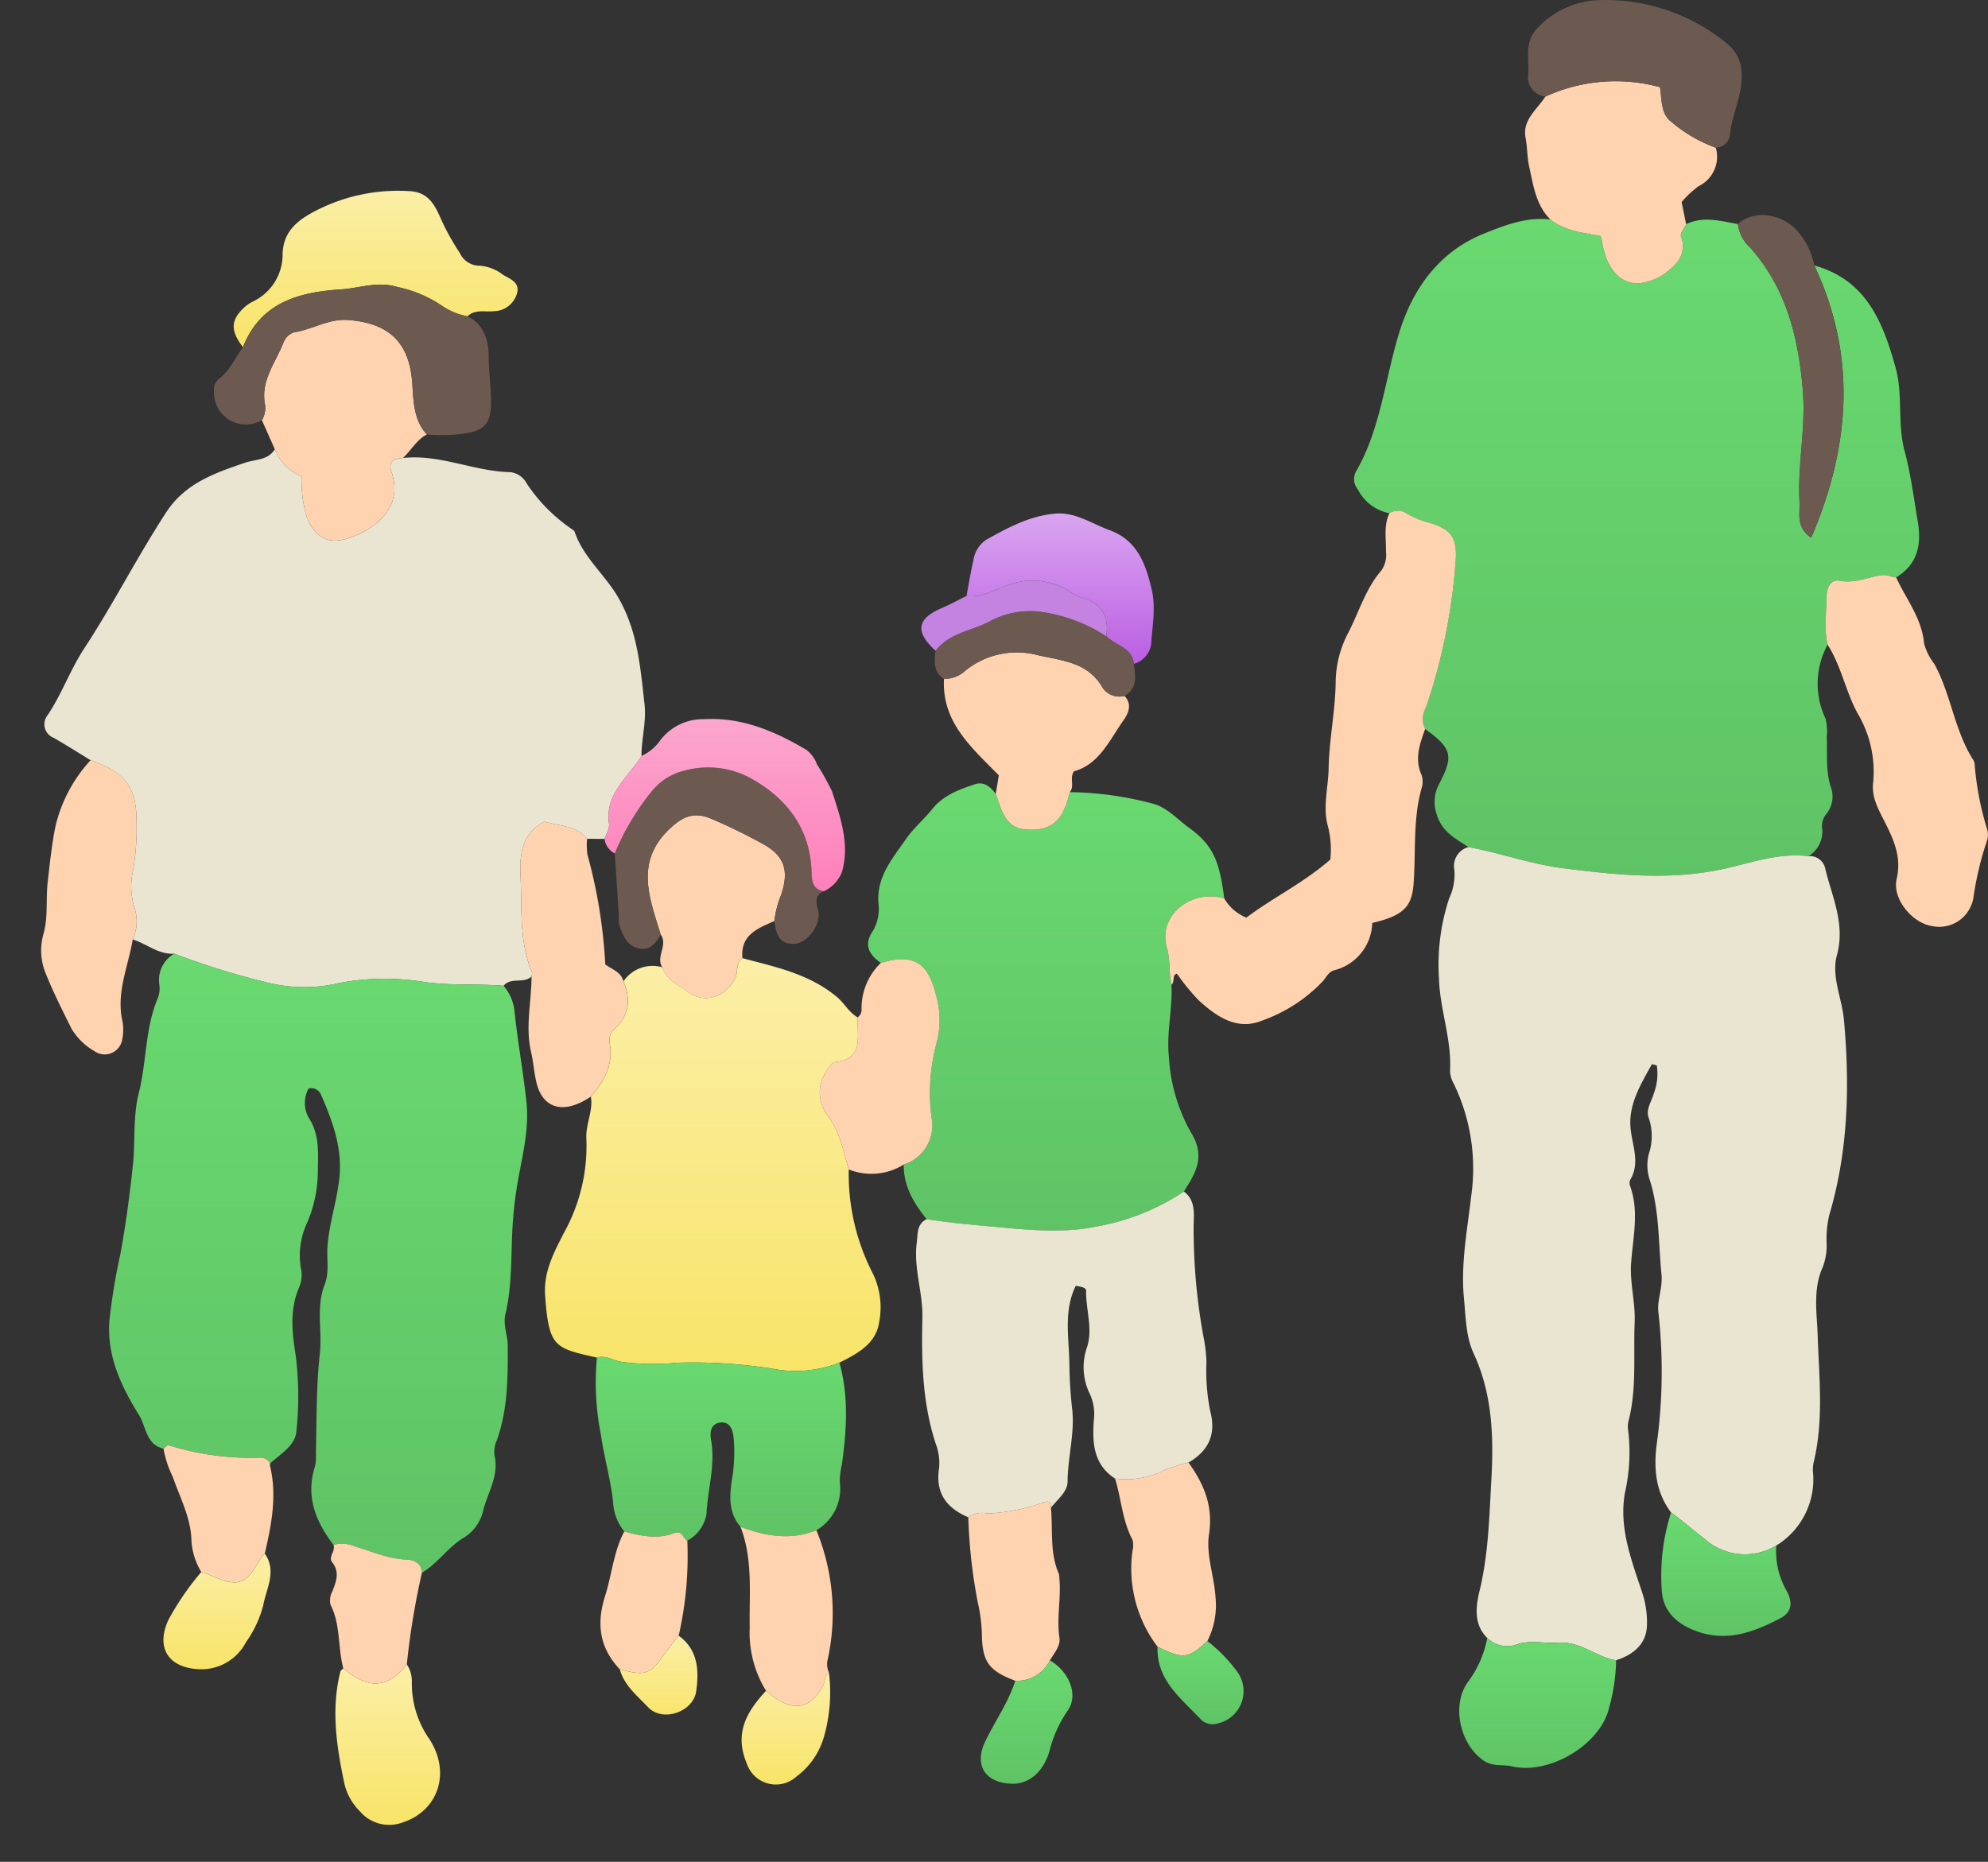 <svg xmlns="http://www.w3.org/2000/svg" xmlns:xlink="http://www.w3.org/1999/xlink" width="237" height="222" viewBox="0 0 237 222">
  <rect x="0" y="0" width="237" height="222" fill="#333333" stroke="none"/>
  <defs>
    <clipPath id="clip-path">
      <rect id="長方形_9960" data-name="長方形 9960" width="237" height="222" transform="translate(-29)" fill="none"/>
    </clipPath>
    <linearGradient id="linear-gradient" x1="0.5" x2="0.5" y2="1" gradientUnits="objectBoundingBox">
      <stop offset="0" stop-color="#69d970"/>
      <stop offset="1" stop-color="#5fc365"/>
    </linearGradient>
    <linearGradient id="linear-gradient-4" x1="0.5" x2="0.5" y2="1" gradientUnits="objectBoundingBox">
      <stop offset="0" stop-color="#fbefa7"/>
      <stop offset="1" stop-color="#f8e468"/>
    </linearGradient>
    <linearGradient id="linear-gradient-8" x1="0.5" x2="0.5" y2="1" gradientUnits="objectBoundingBox">
      <stop offset="0" stop-color="#fba7ce"/>
      <stop offset="1" stop-color="#ff7fba"/>
    </linearGradient>
    <linearGradient id="linear-gradient-9" x1="0.5" x2="0.5" y2="1" gradientUnits="objectBoundingBox">
      <stop offset="0" stop-color="#daa6f0"/>
      <stop offset="1" stop-color="#bb5ee2"/>
    </linearGradient>
  </defs>
  <g id="illust-family" transform="translate(29)" clip-path="url(#clip-path)">
    <path id="パス_24156" data-name="パス 24156" d="M79.7,85.929c-1.559-1.022-3.182-1.817-3.8-3.949a4.481,4.481,0,0,1,.313-3.585c1.744-3.313,1.533-4.238-1.685-6.547a2.715,2.715,0,0,1,.095-2.551,69.355,69.355,0,0,0,3.509-17.045c.325-3.275-.472-4.318-3.6-5.127a11.088,11.088,0,0,1-2.225-.975,1.824,1.824,0,0,0-2.031-.026,5.35,5.35,0,0,1-3.758-2.844,1.909,1.909,0,0,1-.272-2.037c3.049-5.231,3.5-11.267,5.279-16.892C73.2,19.092,76.38,14.83,81.65,12.739c2.443-.968,5.037-1.995,7.833-1.63,1.763,1.389,3.945,1.583,5.959,1.954a2.9,2.9,0,0,1,.14.407c.493,3.495,2.227,5.47,4.677,5.215a6.85,6.85,0,0,0,3.985-2.132,3.043,3.043,0,0,0,.791-3.424c-.114-.4.391-.975.614-1.469,2.057-1,4.116-.374,6.175-.014a4.583,4.583,0,0,0,1.488,2.83c4.355,4.9,5.781,10.934,6.267,17.178.336,4.335-.647,8.7-.412,13.061.078,1.431-.46,3.092,1.4,4.33,4.663-10.929,5.457-21.645.367-32.46,6.208,1.72,8.2,6.784,9.7,12.226.888,3.227.185,6.613,1.061,9.876.744,2.764,1.1,5.631,1.58,8.464.453,2.7-.012,5.08-2.587,6.62-.6-.028-1.08-.369-1.789-.26-1.637.256-3.187,1.01-4.973.658-.941-.187-1.514.724-1.521,1.791-.012,1.945-.344,3.895.116,5.832a9.744,9.744,0,0,0-.244,8.842,6.135,6.135,0,0,1,.14,2.146c.085,1.973-.145,3.942.455,5.913a3.306,3.306,0,0,1-.543,3.346,2.2,2.2,0,0,0-.445,1.791,3.456,3.456,0,0,1-1.644,3.189c-3.556-.457-6.94.838-10.259,1.547-6.428,1.372-12.747.672-18.993-.111-3.746-.468-7.482-1.81-11.281-2.525" transform="translate(66.36 15.073)" fill="url(#linear-gradient)"/>
    <path id="パス_24157" data-name="パス 24157" d="M73.852,42.687c3.8.715,7.535,2.056,11.281,2.525,6.246.783,12.565,1.484,18.993.111,3.319-.71,6.7-2,10.259-1.547a1.861,1.861,0,0,1,2,1.488c.808,3.376,2.414,6.578,1.391,10.314-.694,2.532.6,5.123.836,7.711.718,7.881.512,15.69-1.765,23.339a12.507,12.507,0,0,0-.3,3.242,7.278,7.278,0,0,1-.469,2.924c-1.175,2.586-.694,5.4-.6,8.045.171,5.116.749,10.21-.49,15.271a3.956,3.956,0,0,0-.066,1.086,9.253,9.253,0,0,1-4.369,8.773,7.212,7.212,0,0,1-8.534-.767c-1.351-1.039-2.628-2.17-4.011-3.166-1.779-2.368-2.073-4.988-1.749-7.893A63.668,63.668,0,0,0,96.5,98.21c-.2-1.42.521-2.953.365-4.524-.381-3.828-.235-7.716-1.443-11.442a5.485,5.485,0,0,1-.069-2.972,6.714,6.714,0,0,0,0-4.264c-.4-.991.306-1.947.573-2.884a6.616,6.616,0,0,0,.374-3.407c-.277-.057-.571-.161-.595-.118-1.336,2.43-2.848,4.841-2.516,7.768.23,2.028,1.142,4.025-.076,6.036a1.076,1.076,0,0,0,.036.774c1.069,3.078.289,6.126.085,9.225-.147,2.276.528,4.619.429,6.987-.163,3.885.258,7.8-.706,11.639a2.749,2.749,0,0,0-.085,1.081,21.692,21.692,0,0,1-.363,7.548c-.753,4.179.77,8.033,2.038,11.878a11.348,11.348,0,0,1,.583,3.947c-.076,2.281-1.63,3.5-3.684,4.171-2.407-.379-4.229-2.316-7.028-2.1-1.45.114-3.1-.3-4.623.144a3.416,3.416,0,0,1-3.71-.705c-1.678-1.661-1.334-3.859-.9-5.667,1.05-4.354,1.149-8.816,1.393-13.184.282-5.035.145-10.226-2.111-15.077-.926-1.992-.941-4.346-1.154-6.571-.4-4.105.4-8.142.862-12.178a23.21,23.21,0,0,0-2.092-13.444,3.053,3.053,0,0,1-.426-1.545c.2-3.75-1.23-7.316-1.32-11A25.137,25.137,0,0,1,71.551,48.8a6.712,6.712,0,0,0,.623-3.36,2.336,2.336,0,0,1,1.678-2.752" transform="translate(72.213 58.315)" fill="#eae5d1"/>
    <path id="パス_24158" data-name="パス 24158" d="M5.669,59.718c-1.457-.89-2.9-1.805-4.376-2.657a1.736,1.736,0,0,1-.735-2.73c1.692-2.529,2.687-5.4,4.371-7.969,3.447-5.26,6.3-10.893,9.743-16.182,2.279-3.5,5.807-4.7,9.4-5.929,1.244-.428,2.737-.267,3.561-1.611a5.687,5.687,0,0,0,3.194,3.234A15.307,15.307,0,0,0,31.4,30.6c.929,2.529,2.552,3.481,5.061,2.631,3.419-1.155,6.487-3.814,5.087-7.881-.46-1.339.334-1.581,1.365-1.666,4.412-.485,8.482,1.611,12.821,1.689a2.556,2.556,0,0,1,1.943,1.375,19.925,19.925,0,0,0,5.31,5.378c.149.1.344.215.393.367,1.033,3.05,3.6,5.082,5.179,7.8,2.334,4.011,2.649,8.331,3.147,12.73.242,2.139-.374,4.126-.358,6.194-1.592,2.544-4.388,4.5-3.872,8.085.081.563-.344,1.195-.533,1.8l-2.085-.009c-1.329-1.633-3.35-1.51-5.087-2.044-2.907,1.443-2.957,4.391-2.839,6.736.185,3.722-.182,7.6,1.358,11.182.062.144-.031.355-.052.535-.931.906-2.455.043-3.331,1.112-3.154-.251-6.3.007-9.487-.454a29.233,29.233,0,0,0-10.048.114,17.941,17.941,0,0,1-8.423.007A92.83,92.83,0,0,1,15.639,82.79c-1.886.118-3.279-1.185-4.945-1.7a5.137,5.137,0,0,0,.23-3.7,8.587,8.587,0,0,1-.187-4.552,29.555,29.555,0,0,0,.415-5.645c.014-4.254-1.249-5.967-5.483-7.472" transform="translate(-23.87 30.927)" fill="#eae5d1"/>
    <path id="パス_24159" data-name="パス 24159" d="M11.186,48.06a92.1,92.1,0,0,0,11.3,3.485,17.982,17.982,0,0,0,8.425,0,29.175,29.175,0,0,1,10.048-.114c3.184.459,6.333.2,9.487.452a5.541,5.541,0,0,1,1.289,2.9c.377,3.675,1.05,7.318,1.441,10.99.315,2.955-.36,5.851-.905,8.747a48.194,48.194,0,0,0-.742,5.882c-.223,3.556-.024,7.143-.865,10.654-.3,1.266.28,2.51.284,3.727.017,3.774,0,7.583-1.27,11.218a3.421,3.421,0,0,0-.313,1.855c.583,2.473-.86,4.526-1.384,6.753a5.064,5.064,0,0,1-2.381,3.145c-1.8,1.119-3.028,3.019-4.89,4.136-.026-1.2-1.014-1.552-1.841-1.585-2.121-.083-4-.932-5.971-1.5a4.03,4.03,0,0,0-2.732-.256c-2.113-2.783-3.338-5.766-2.208-9.327a5.969,5.969,0,0,0,.118-1.628c.092-3.947.028-7.891.467-11.835.3-2.726-.476-5.56.573-8.225.583-1.484.235-3.012.336-4.488.2-2.832,1.133-5.492,1.424-8.269.37-3.5-.8-6.715-2.173-9.855a1.251,1.251,0,0,0-1.507-.776,3.621,3.621,0,0,0,.021,3.483c1.377,2.068,1.092,4.488,1.088,6.587a15.694,15.694,0,0,1-1.251,5.868,9.23,9.23,0,0,0-.768,5.518,3.6,3.6,0,0,1-.173,2.148c-1.189,2.7-.891,5.466-.438,8.274A39.383,39.383,0,0,1,25.748,105c-.116,1.689-1.879,2.709-3.13,3.835a1.319,1.319,0,0,0-1.343-.677,33.13,33.13,0,0,1-10.764-1.493c-.14-.047-.4.27-.6.416-2.106-.476-2.064-2.624-2.914-3.992C4.881,99.7,3.147,96.035,3.45,91.87a74.378,74.378,0,0,1,1.315-7.99c.652-3.549,1.13-7.15,1.5-10.7.291-2.809-.014-5.707.7-8.534.941-3.727.737-7.683,2.263-11.3a3.138,3.138,0,0,0,.182-1.6,3.624,3.624,0,0,1,1.777-3.689" transform="translate(-19.414 65.655)" fill="url(#linear-gradient)"/>
    <path id="パス_24160" data-name="パス 24160" d="M43.135,60.888c-1.445-1.017-2.1-2.186-.919-3.866a5.336,5.336,0,0,0,.616-3.384c-.166-3.109,1.7-5.215,3.251-7.467.912-1.327,2.187-2.4,3.2-3.663,1.317-1.633,3.168-2.29,5.035-2.92,1.135-.383,1.877.31,2.512,1.138.2.592.384,1.193.618,1.772.81,2,1.815,2.579,3.969,2.5,2.907-.116,3.661-2.2,4.244-4.479a40.2,40.2,0,0,1,9.75,1.337c1.739.383,3.021,1.867,4.426,2.884,2.964,2.139,3.668,4.079,4.232,8.456-3.995-1.157-7.959,2.092-6.847,5.875.445,1.514.216,2.96.552,4.4.161,2.865-.614,5.657-.306,8.591a20.76,20.76,0,0,0,2.6,8.982c1.571,2.506.917,4.363-.4,6.429-.142.222-.275.45-.412.677a27.453,27.453,0,0,1-10.582,4.2c-3.611.741-7.518.426-11.25.073-2.938-.279-5.907-.495-8.831-.989-1.545-1.9-2.76-3.94-2.734-6.5a4.861,4.861,0,0,0,3.317-5.539,22.873,22.873,0,0,1,.583-8.911,10.634,10.634,0,0,0-.09-5.873c-.955-3.833-2.734-4.855-6.542-3.717" transform="translate(32.88 53.934)" fill="url(#linear-gradient)"/>
    <path id="パス_24161" data-name="パス 24161" d="M48.9,48.286c3.954,1.055,7.978,1.879,11.271,4.635.9.757,1.429,1.848,2.469,2.425,0,.092,0,.185,0,.274-.064,2.134.716,4.7-2.739,5.059-.393.043-.77.733-1.059,1.185a4.477,4.477,0,0,0,.19,5.153c1.5,1.992,1.888,4.238,2.538,6.464A25.91,25.91,0,0,0,64.5,86a9.289,9.289,0,0,1,.692,5.716c-.374,2.551-2.6,3.741-4.736,4.8a14.213,14.213,0,0,1-7.193.849,61.014,61.014,0,0,0-12.119-.84,29,29,0,0,1-6.689-.107c-.967-.159-1.858-.826-2.9-.5-5.03-1.15-5.741-1.174-6.182-7.427-.2-2.82,1.052-5.1,2.22-7.411a21.274,21.274,0,0,0,2.7-11.2c-.126-1.767.839-3.353.531-5.094,1.623-1.81,2.7-3.807,2.253-6.358a1.826,1.826,0,0,1,.588-1.725c1.779-1.623,1.936-3.544,1.05-5.66a4.2,4.2,0,0,1,4.649-1.666c.426,1.453,1.763,1.99,2.827,2.8,2.083,1.583,4.523.909,5.812-1.439.441-.8.028-1.867.905-2.463" transform="translate(10.613 65.964)" fill="url(#linear-gradient-4)"/>
    <path id="パス_24162" data-name="パス 24162" d="M45.291,63.33c2.924.492,5.893.71,8.833.987,3.729.355,7.636.667,11.25-.071a27.519,27.519,0,0,0,10.582-4.2c1.377,1.034,1.194,2.61,1.156,3.982A70.876,70.876,0,0,0,78.4,77.971a18.008,18.008,0,0,1,.239,2.421,24.469,24.469,0,0,0,.448,5.83c.77,2.865-.284,4.791-2.587,6.14a19.947,19.947,0,0,0-2.815.88,10.131,10.131,0,0,1-5.947,1.025c-2.621-1.706-2.727-4.389-2.514-7.039a5.761,5.761,0,0,0-.507-3.092,7.209,7.209,0,0,1-.308-5.553c.711-2.21-.161-4.467-.116-6.713.007-.386-.687-.495-1.234-.584-1.478,2.991-.8,6.194-.761,9.3a52.884,52.884,0,0,0,.332,5.383c.329,2.861-.521,5.742-.545,8.655-.009,1.24-1.223,2.139-1.986,3.13-.064-1.133-.772-.646-1.31-.5a22.389,22.389,0,0,1-6.255,1.185,2.882,2.882,0,0,0-2.289.447c-2.628-1.117-3.957-2.924-3.471-5.929a6.588,6.588,0,0,0-.434-2.915c-1.585-4.891-1.682-9.923-1.566-14.987.066-2.986-1.066-5.884-.671-8.911.142-1.077-.026-2.215,1.187-2.813" transform="translate(36.188 82.032)" fill="#eae5d1"/>
    <path id="パス_24163" data-name="パス 24163" d="M57.3,82.24c-.336-1.439-.107-2.884-.552-4.4-1.111-3.786,2.853-7.034,6.85-5.875a5.276,5.276,0,0,0,2.642,2.29c3.154-2.392,6.76-4.093,10-6.926a11.13,11.13,0,0,0-.27-3.9c-.666-2.3.026-4.656.069-6.973.064-3.488.817-6.954.841-10.477a12.868,12.868,0,0,1,1.514-5.721c1.275-2.47,2.054-5.224,3.914-7.377a3.236,3.236,0,0,0,.564-2.3c.038-1.524-.3-3.088.419-4.55a1.828,1.828,0,0,1,2.031.026,11.1,11.1,0,0,0,2.225.977c3.125.809,3.921,1.85,3.6,5.125a69.48,69.48,0,0,1-3.507,17.048,2.7,2.7,0,0,0-.095,2.548c-.642,1.791-1.294,3.561-.424,5.5a2.585,2.585,0,0,1-.012,1.611c-1.047,3.743-.656,7.6-.948,11.407-.209,2.688-1.232,3.762-4.921,4.616a5.994,5.994,0,0,1-4.552,5.645c-.654.189-.929.83-1.341,1.306A18.485,18.485,0,0,1,68.1,86.534c-2.983,1.223-5.44-.485-7.563-2.428a26.625,26.625,0,0,1-2.585-3.171c-.649.177-.19.987-.652,1.3" transform="translate(53.355 35.161)" fill="#ffd2b0"/>
    <path id="パス_24164" data-name="パス 24164" d="M28.064,68.47c1.045-.329,1.938.338,2.9.5a28.869,28.869,0,0,0,6.689.106,60.819,60.819,0,0,1,12.117.842,14.245,14.245,0,0,0,7.2-.849c1.147,4.018.862,8.087.3,12.138a8.631,8.631,0,0,0-.249,2.111,5.733,5.733,0,0,1-2.791,5.733c-3.078,1.24-6.075.705-9.044-.412-1.486-1.723-1.31-3.753-1-5.771A19.258,19.258,0,0,0,44.362,78c-.1-.949-.426-1.928-1.59-1.789s-1.258,1.171-1.092,2.106c.526,2.967-.408,5.839-.545,8.764a4.448,4.448,0,0,1-2.294,3.213c-.557-.253-.509-1.318-1.656-.88-1.919.733-3.917.31-5.855-.22A5.959,5.959,0,0,1,30,85.747c-.289-2.756-1.088-5.456-1.478-8.206a31.734,31.734,0,0,1-.455-9.072" transform="translate(14.095 93.414)" fill="url(#linear-gradient)"/>
    <path id="パス_24165" data-name="パス 24165" d="M90.026,37.278c-.462-1.935-.13-3.885-.116-5.83.007-1.067.58-1.978,1.521-1.793,1.784.353,3.334-.4,4.973-.655.708-.111,1.189.232,1.789.258,1.189,2.6,3.078,4.881,3.338,7.91a7.069,7.069,0,0,0,1.215,2.409c2,3.632,2.384,7.919,4.642,11.447a1.259,1.259,0,0,1,.166.516,35.568,35.568,0,0,0,1.5,7.782,2.329,2.329,0,0,1-.033,1.351,37.813,37.813,0,0,0-1.6,6.684,4.13,4.13,0,0,1-5,3.471c-2.336-.388-4.713-3.258-4.165-5.6.616-2.638-.363-4.72-1.457-6.888-.737-1.455-1.557-2.9-1.343-4.626a13.619,13.619,0,0,0-1.877-8.279c-1.422-2.624-1.933-5.627-3.556-8.154" transform="translate(98.853 39.585)" fill="#ffd2b0"/>
    <path id="パス_24166" data-name="パス 24166" d="M93.861,21.137c-.22.495-.73,1.072-.611,1.469a3.054,3.054,0,0,1-.791,3.424,6.85,6.85,0,0,1-3.985,2.132c-2.455.256-4.187-1.72-4.68-5.215a3.048,3.048,0,0,0-.142-.407c-2.014-.371-4.194-.565-5.959-1.954-1.756-1.739-2.047-4.1-2.542-6.325-.244-1.107-.209-2.281-.429-3.433-.405-2.12,1.37-3.36,2.36-4.907A20.084,20.084,0,0,1,90.752,4.8c.223,1.592.116,3.239,1.369,4.143A16.873,16.873,0,0,0,97.4,12.011a3.892,3.892,0,0,1-2.04,4.588,11.654,11.654,0,0,0-2.033,1.9c.185.894.358,1.765.538,2.636" transform="translate(78.148 5.596)" fill="#ffd2b0"/>
    <path id="パス_24167" data-name="パス 24167" d="M27.926,32.588c-1.031.083-1.827.327-1.365,1.666,1.4,4.067-1.668,6.724-5.087,7.881-2.512.847-4.132-.1-5.063-2.633a15.433,15.433,0,0,1-.573-4.725,5.672,5.672,0,0,1-3.192-3.232q-.771-1.736-1.54-3.471a2.778,2.778,0,0,0,.377-1.824c-.566-2.839,1.22-4.974,2.173-7.359a2.042,2.042,0,0,1,1.317-1.3c2.189-.317,4.075-1.644,6.466-1.453,4.862.393,7.262,2.695,7.594,7.557.147,2.113.147,4.349,1.734,6.088-1.232.648-1.865,1.9-2.841,2.8" transform="translate(-8.883 22.022)" fill="#ffd2b0"/>
    <path id="パス_24168" data-name="パス 24168" d="M36.4,60.448c.886,2.115.727,4.037-1.05,5.662a1.826,1.826,0,0,0-.59,1.725c.448,2.551-.63,4.545-2.253,6.358-3.113,2.125-5.677,1.521-6.457-1.6-.3-1.2-.374-2.5-.654-3.689-.718-3.057.05-6.036.05-9.046.021-.18.114-.39.052-.535-1.54-3.587-1.173-7.46-1.358-11.18-.118-2.347-.069-5.3,2.839-6.736,1.737.532,3.758.412,5.087,2.042a8.548,8.548,0,0,0,.04,1.879,61.046,61.046,0,0,1,2.13,13.108c.858.62,1.9.906,2.163,2.014" transform="translate(8.922 56.565)" fill="#ffd2b0"/>
    <path id="パス_24169" data-name="パス 24169" d="M5.891,38.31c4.234,1.5,5.5,3.218,5.483,7.472a29.555,29.555,0,0,1-.415,5.645,8.587,8.587,0,0,0,.187,4.552,5.137,5.137,0,0,1-.23,3.7c-.528,3.22-1.99,6.315-1.234,9.713a5.484,5.484,0,0,1-.014,2.17,2.113,2.113,0,0,1-3.343,1.422,7.569,7.569,0,0,1-2.7-2.643C2.548,68.168,1.446,66,.546,63.748A7.2,7.2,0,0,1,.29,58.971c.55-1.966.254-4.093.49-6.157.256-2.219.493-4.543.936-6.672A17.618,17.618,0,0,1,5.891,38.31" transform="translate(-24.092 52.335)" fill="#ffd2b0"/>
    <path id="パス_24170" data-name="パス 24170" d="M60.439,49.515c-.583,2.276-1.336,4.365-4.244,4.479-2.154.085-3.158-.5-3.969-2.5-.237-.58-.415-1.181-.621-1.772.145-.875.289-1.749.365-2.212-3.372-3.41-6.791-6.372-6.539-11.5a3.614,3.614,0,0,0,2.279-.748,9.737,9.737,0,0,1,8.963-2.063c2.874.651,5.9.819,7.639,3.817a2.416,2.416,0,0,0,2.642,1.029c.955,1.02.462,2.094-.133,2.932-1.68,2.361-2.874,5.231-5.9,6.06-.547.88.111,1.784-.481,2.473" transform="translate(38.104 44.933)" fill="#ffd2b0"/>
    <path id="パス_24171" data-name="パス 24171" d="M10.789,28.25c-1.554-2.028-1.478-3.294.315-4.879a4.324,4.324,0,0,1,.912-.58,6.2,6.2,0,0,0,3.5-5.679c.088-2.392,1.426-3.724,3.4-4.832a21.388,21.388,0,0,1,11.7-2.636c2.467.1,3.173,1.957,3.912,3.622a30.575,30.575,0,0,0,2.118,3.762,2.6,2.6,0,0,0,2.388,1.512,5.082,5.082,0,0,1,2.753,1.077c.853.509,2,.887,1.694,2.153a2.921,2.921,0,0,1-2.8,2.193c-1.059.116-2.211-.265-3.12.61a8.1,8.1,0,0,1-3.2-1.363,14.956,14.956,0,0,0-5.168-2.137c-2.353-.719-4.473.14-6.693.284-5.059.331-9.605,1.547-11.712,6.89" transform="translate(-10.826 13.145)" fill="url(#linear-gradient-4)"/>
    <path id="パス_24172" data-name="パス 24172" d="M12.147,21.8c2.106-5.343,6.653-6.559,11.712-6.89,2.22-.144,4.341-1,6.693-.284a14.957,14.957,0,0,1,5.168,2.137,8.1,8.1,0,0,0,3.2,1.363c2.068,1,2.53,3.057,2.528,4.9s.31,3.679.275,5.527c-.045,2.29-.789,3.178-3.073,3.528a19.069,19.069,0,0,1-4.585.125c-1.587-1.739-1.587-3.975-1.732-6.088-.334-4.865-2.734-7.165-7.6-7.557-2.391-.192-4.277,1.136-6.466,1.453a2.047,2.047,0,0,0-1.317,1.3C16,23.7,14.218,25.837,14.784,28.677a2.778,2.778,0,0,1-.377,1.824A3.8,3.8,0,0,1,8.7,27.037a1.553,1.553,0,0,1,.554-1.417c1.315-1,1.948-2.532,2.9-3.819" transform="translate(-12.184 19.595)" fill="#6c5a50"/>
    <path id="パス_24173" data-name="パス 24173" d="M97.192,17.608a16.891,16.891,0,0,1-5.277-3.066c-1.253-.9-1.147-2.551-1.369-4.143a20.086,20.086,0,0,0-13.671,1.119,2.313,2.313,0,0,1-2.033-2.707c.111-1.846-.49-3.738,1-5.366A10.541,10.541,0,0,1,83.518.007,22.8,22.8,0,0,1,98.547,5.212c1.711,1.368,1.945,3.362,1.6,5.39-.315,1.855-1.073,3.611-1.284,5.5a1.685,1.685,0,0,1-1.67,1.5" transform="translate(78.355 0.001)" fill="#6c5a50"/>
    <path id="パス_24174" data-name="パス 24174" d="M42.627,73.4c-.652-2.224-1.033-4.47-2.54-6.464a4.481,4.481,0,0,1-.187-5.153c.287-.452.666-1.143,1.059-1.183,3.452-.364,2.675-2.927,2.739-5.061,0-.09,0-.182,0-.272a1.118,1.118,0,0,0,.462-.932,7.455,7.455,0,0,1,2.3-5.558c3.808-1.136,5.587-.114,6.542,3.719a10.626,10.626,0,0,1,.09,5.87,22.873,22.873,0,0,0-.583,8.911,4.859,4.859,0,0,1-3.317,5.539,7.283,7.283,0,0,1-6.566.584" transform="translate(29.553 66.04)" fill="#ffd2b0"/>
    <path id="パス_24175" data-name="パス 24175" d="M41.809,58.118c-.877.6-.464,1.659-.905,2.463-1.289,2.347-3.729,3.021-5.812,1.439-1.064-.812-2.4-1.349-2.827-2.8-.844-1.266.716-2.659-.206-3.923-1.32-4.323-3.106-8.627,1.04-12.573,1.566-1.493,2.914-2.118,5.04-1.211,2.073.885,4.106,1.888,6.085,2.969,2.59,1.42,3.175,3.173,2.2,6.074a12.075,12.075,0,0,0-.81,3.135c-1.974.873-4.066,1.642-3.808,4.429" transform="translate(17.703 56.132)" fill="#ffd2b0"/>
    <path id="パス_24176" data-name="パス 24176" d="M74.69,82.546a3.42,3.42,0,0,0,3.713.705c1.524-.445,3.173-.031,4.62-.144,2.8-.22,4.62,1.718,7.028,2.094a22.107,22.107,0,0,1-.822,5.605c-.983,4.413-7.092,8.092-11.6,7.046-1.118-.258-2.279.071-3.388-.7-2.86-1.978-3.874-6.713-1.777-9.469a12.57,12.57,0,0,0,2.225-5.142" transform="translate(73.614 112.766)" fill="url(#linear-gradient)"/>
    <path id="パス_24177" data-name="パス 24177" d="M47.891,56.986a12.076,12.076,0,0,1,.81-3.135c.969-2.9.386-4.654-2.2-6.071-1.978-1.084-4.011-2.087-6.087-2.972-2.123-.906-3.471-.282-5.04,1.211-4.144,3.947-2.358,8.251-1.038,12.573-.59,1.079-1.343,2.014-2.727,1.637-1.358-.369-1.82-1.607-2.218-2.8a4.461,4.461,0,0,1-.047-1.074q-.235-3.712-.481-7.425a29.939,29.939,0,0,1,4.357-7.344,7.173,7.173,0,0,1,4.054-2.555,10.626,10.626,0,0,1,7.646.854c4.246,2.286,7.189,5.882,7.395,11.061.045,1.129.024,2.224,1.471,2.492-1.083.495-.96,1.268-.692,2.25.448,1.649-1.249,3.984-2.9,4.027-1.81.045-2.123-1.32-2.3-2.728" transform="translate(15.429 52.834)" fill="#6c5a50"/>
    <path id="パス_24178" data-name="パス 24178" d="M54.487,56.775c-1.448-.267-1.426-1.363-1.471-2.492-.206-5.179-3.149-8.776-7.395-11.064a10.638,10.638,0,0,0-7.646-.852,7.173,7.173,0,0,0-4.054,2.555,29.939,29.939,0,0,0-4.357,7.344,2.267,2.267,0,0,1-1.218-1.739c.19-.6.614-1.233.533-1.8-.517-3.587,2.279-5.539,3.872-8.085a5.565,5.565,0,0,0,2.263-1.9A6.388,6.388,0,0,1,40.2,36.258c4.509-.26,8.449,1.434,12.209,3.658a3.774,3.774,0,0,1,1.258,1.72,33.48,33.48,0,0,1,1.777,3.171c1,3.076,2.154,6.3,1.215,9.642a4.255,4.255,0,0,1-2.17,2.326" transform="translate(14.725 49.496)" fill="url(#linear-gradient-8)"/>
    <path id="パス_24179" data-name="パス 24179" d="M54.03,75.61a10.148,10.148,0,0,0,5.947-1.027,20.036,20.036,0,0,1,2.815-.878c1.834,2.558,2.964,5.163,2.443,8.553-.372,2.428.623,4.974.777,7.505a9.415,9.415,0,0,1-.971,5.229c-2.258,2.1-2.912,2.179-5.938.672a15.423,15.423,0,0,1-2.99-11.435,2.58,2.58,0,0,0-.007-1.339c-1.22-2.286-1.317-4.874-2.076-7.28" transform="translate(49.896 100.688)" fill="#ffd2b0"/>
    <path id="パス_24180" data-name="パス 24180" d="M46.557,35.715c.27-1.415.493-2.842.825-4.245A3.526,3.526,0,0,1,48.931,29c2.6-1.453,5.253-2.875,8.286-3.111,2.331-.182,4.291,1.214,6.383,1.973,3.234,1.176,4.289,3.866,5.028,7.044.5,2.137.128,4.055-.021,6.078a2.885,2.885,0,0,1-2.095,2.83c-.213-1.978-2.213-2.182-3.291-3.3.377-2.442-.633-3.977-3.011-4.645a3.369,3.369,0,0,1-.986-.457,8.3,8.3,0,0,0-7.966-.9c-1.509.544-2.974,1.441-4.7,1.2" transform="translate(39.663 35.348)" fill="url(#linear-gradient-9)"/>
    <path id="パス_24181" data-name="パス 24181" d="M46.648,77.535a2.875,2.875,0,0,1,2.286-.447A22.441,22.441,0,0,0,55.19,75.9c.54-.142,1.249-.629,1.313.5.249,2.619-.171,5.317.924,7.836a1.785,1.785,0,0,1,.076.532c.232,2.378-.341,4.746.012,7.141.145.98-.635,1.836-1.135,2.686a4.328,4.328,0,0,1-4.137,2.432c-3.158-1.193-3.936-2.255-3.976-5.608a19.121,19.121,0,0,0-.493-3.76,63.235,63.235,0,0,1-1.125-10.129" transform="translate(39.787 103.381)" fill="#ffd2b0"/>
    <path id="パス_24182" data-name="パス 24182" d="M35.187,76.941c2.971,1.117,5.966,1.652,9.044.412a26.01,26.01,0,0,1,1.3,15.654,2.509,2.509,0,0,0,.192,1.3c-.55.419-.448,1.126-.746,1.673-1.388,2.536-3.305,3.01-5.7,1.339-.36-.253-.694-.547-1.043-.819a13.18,13.18,0,0,1-1.95-7.522c-.073-3.987.412-8.139-1.1-12.036" transform="translate(24.093 105.109)" fill="#ffd2b0"/>
    <path id="パス_24183" data-name="パス 24183" d="M94.479,16.849c5.089,10.815,4.3,21.531-.367,32.46-1.858-1.237-1.32-2.9-1.4-4.328-.235-4.368.749-8.728.412-13.063-.486-6.244-1.912-12.273-6.267-17.178a4.583,4.583,0,0,1-1.488-2.83c1.886-1.711,5.165-1.337,7.122.854a8.847,8.847,0,0,1,1.986,4.084" transform="translate(92.813 14.807)" fill="#6c5a50"/>
    <path id="パス_24184" data-name="パス 24184" d="M23.321,83.88a3.581,3.581,0,0,1,.595,2.044A11.528,11.528,0,0,0,26,92.769c2.6,3.975,1.08,8.534-3.12,9.926a4.584,4.584,0,0,1-5.168-1.318A6.867,6.867,0,0,1,15.876,98.1c-.929-4.413-1.614-8.863-.481-13.361.038-.151.232-.265.353-.4,3,2.548,5.277,2.411,7.572-.459" transform="translate(-3.818 114.588)" fill="url(#linear-gradient-4)"/>
    <path id="パス_24185" data-name="パス 24185" d="M82.7,76.223c1.381,1,2.661,2.127,4.011,3.166a7.212,7.212,0,0,0,8.534.767,9.464,9.464,0,0,0,1.244,5.421c.687,1.266.689,2.494-.744,3.244-3.246,1.7-6.535,2.936-10.3,1.443-2.163-.859-3.609-2.3-3.834-4.491a24.645,24.645,0,0,1,1.09-9.55" transform="translate(87.517 104.128)" fill="url(#linear-gradient)"/>
    <path id="パス_24186" data-name="パス 24186" d="M6.156,73.249c.2-.147.462-.461.6-.416a33.052,33.052,0,0,0,10.762,1.493A1.319,1.319,0,0,1,18.863,75a.921.921,0,0,0-.019.265c.867,3.559.187,7.027-.614,10.487a3.948,3.948,0,0,0-.509.606c-1.758,3.119-2.625,3.428-5.81,2.068-.41-.175-.836-.319-1.253-.478A8.074,8.074,0,0,1,9.473,83.9c-.147-2.589-1.4-4.926-2.237-7.351a12.054,12.054,0,0,1-1.08-3.3" transform="translate(-15.661 99.49)" fill="#ffd2b0"/>
    <path id="パス_24187" data-name="パス 24187" d="M30.984,77.177c1.938.528,3.936.954,5.855.22,1.149-.44,1.1.627,1.656.88A42.718,42.718,0,0,1,37.469,89.6c-.5.634-1.021,1.245-1.481,1.9-1.924,2.756-2.391,2.943-5.54,2.111-2.417-2.548-2.815-5.4-1.756-8.736.81-2.548,1.009-5.286,2.291-7.7" transform="translate(14.443 105.431)" fill="#ffd2b0"/>
    <path id="パス_24188" data-name="パス 24188" d="M23.7,92.21c-2.3,2.87-4.573,3.007-7.572.459-.671-2.494-.3-5.189-1.531-7.593a2.306,2.306,0,0,1,.216-1.557c.457-1.185.938-2.293-.021-3.509-.49-.627.448-1.339.163-2.066a4.03,4.03,0,0,1,2.732.256c1.971.568,3.85,1.42,5.971,1.5.827.031,1.815.379,1.841,1.583A91.06,91.06,0,0,0,23.7,92.21" transform="translate(-4.201 106.258)" fill="#ffd2b0"/>
    <path id="パス_24189" data-name="パス 24189" d="M65.4,33.779c1.078,1.119,3.078,1.323,3.291,3.3.2,1.441.462,2.9-1.116,3.821a2.418,2.418,0,0,1-2.642-1.029c-1.739-3-4.765-3.166-7.639-3.817a9.739,9.739,0,0,0-8.963,2.063,3.612,3.612,0,0,1-2.277.748c-1.284-.835-1.152-2.092-1-3.355,1.637-2.17,4.341-2.361,6.506-3.544a10.134,10.134,0,0,1,6.615-1.01A19.123,19.123,0,0,1,65.4,33.779" transform="translate(37.479 42.083)" fill="#6c5a50"/>
    <path id="パス_24190" data-name="パス 24190" d="M10.663,80.486c.419.159.843.3,1.253.478,3.187,1.361,4.052,1.051,5.81-2.068a3.823,3.823,0,0,1,.509-.6c1.471,2.094.166,4.183-.194,6.19a13.32,13.32,0,0,1-2.05,4.368,5.974,5.974,0,0,1-5.556,3.223c-3.665-.142-5.217-2.515-3.713-5.835a32.6,32.6,0,0,1,3.94-5.752" transform="translate(-15.666 106.956)" fill="url(#linear-gradient-4)"/>
    <path id="パス_24191" data-name="パス 24191" d="M51.381,86.106a4.328,4.328,0,0,0,4.137-2.432c2.329,1.356,3.462,4.186,2.08,6.045a14.861,14.861,0,0,0-2.154,4.839c-.772,2.553-2.549,3.932-4.6,3.821-3.09-.166-4.376-2.231-3.038-5.037,1.161-2.428,2.763-4.638,3.578-7.235" transform="translate(40.648 114.307)" fill="url(#linear-gradient)"/>
    <path id="パス_24192" data-name="パス 24192" d="M38.156,86.473c.346.274.68.565,1.043.819,2.4,1.673,4.31,1.2,5.7-1.339.3-.544.2-1.254.746-1.673a19.129,19.129,0,0,1-.623,7.794,8.917,8.917,0,0,1-3.2,4.588,3.656,3.656,0,0,1-5.971-1.531c-1.519-3.63.012-6.18,2.3-8.658" transform="translate(24.171 115.135)" fill="url(#linear-gradient-4)"/>
    <path id="パス_24193" data-name="パス 24193" d="M66.328,35.882a19.123,19.123,0,0,0-7.222-2.823,10.134,10.134,0,0,0-6.615,1.01c-2.166,1.183-4.869,1.375-6.506,3.544-2.495-2.264-2.249-3.824.78-5.111.99-.421,1.936-.944,2.9-1.422,1.73.244,3.194-.653,4.7-1.2a8.3,8.3,0,0,1,7.966.9,3.356,3.356,0,0,0,.983.457c2.381.667,3.391,2.2,3.011,4.645" transform="translate(36.553 39.98)" fill="#c583e1"/>
    <path id="パス_24194" data-name="パス 24194" d="M56.174,83.375c3.026,1.5,3.68,1.432,5.94-.672a18.221,18.221,0,0,1,3.552,3.641,3.944,3.944,0,0,1-2.308,6.175,2.015,2.015,0,0,1-2.019-.471c-2.343-2.522-5.317-4.671-5.165-8.674" transform="translate(52.824 112.98)" fill="url(#linear-gradient)"/>
    <path id="パス_24195" data-name="パス 24195" d="M29.114,86.443c3.149.833,3.616.646,5.54-2.111.46-.658.986-1.271,1.481-1.9,2.334,1.682,2.426,4.181,2.09,6.608-.346,2.5-4,3.753-5.739,1.924-1.268-1.337-2.841-2.579-3.372-4.517" transform="translate(15.777 112.604)" fill="url(#linear-gradient-4)"/>
  </g>
</svg>
